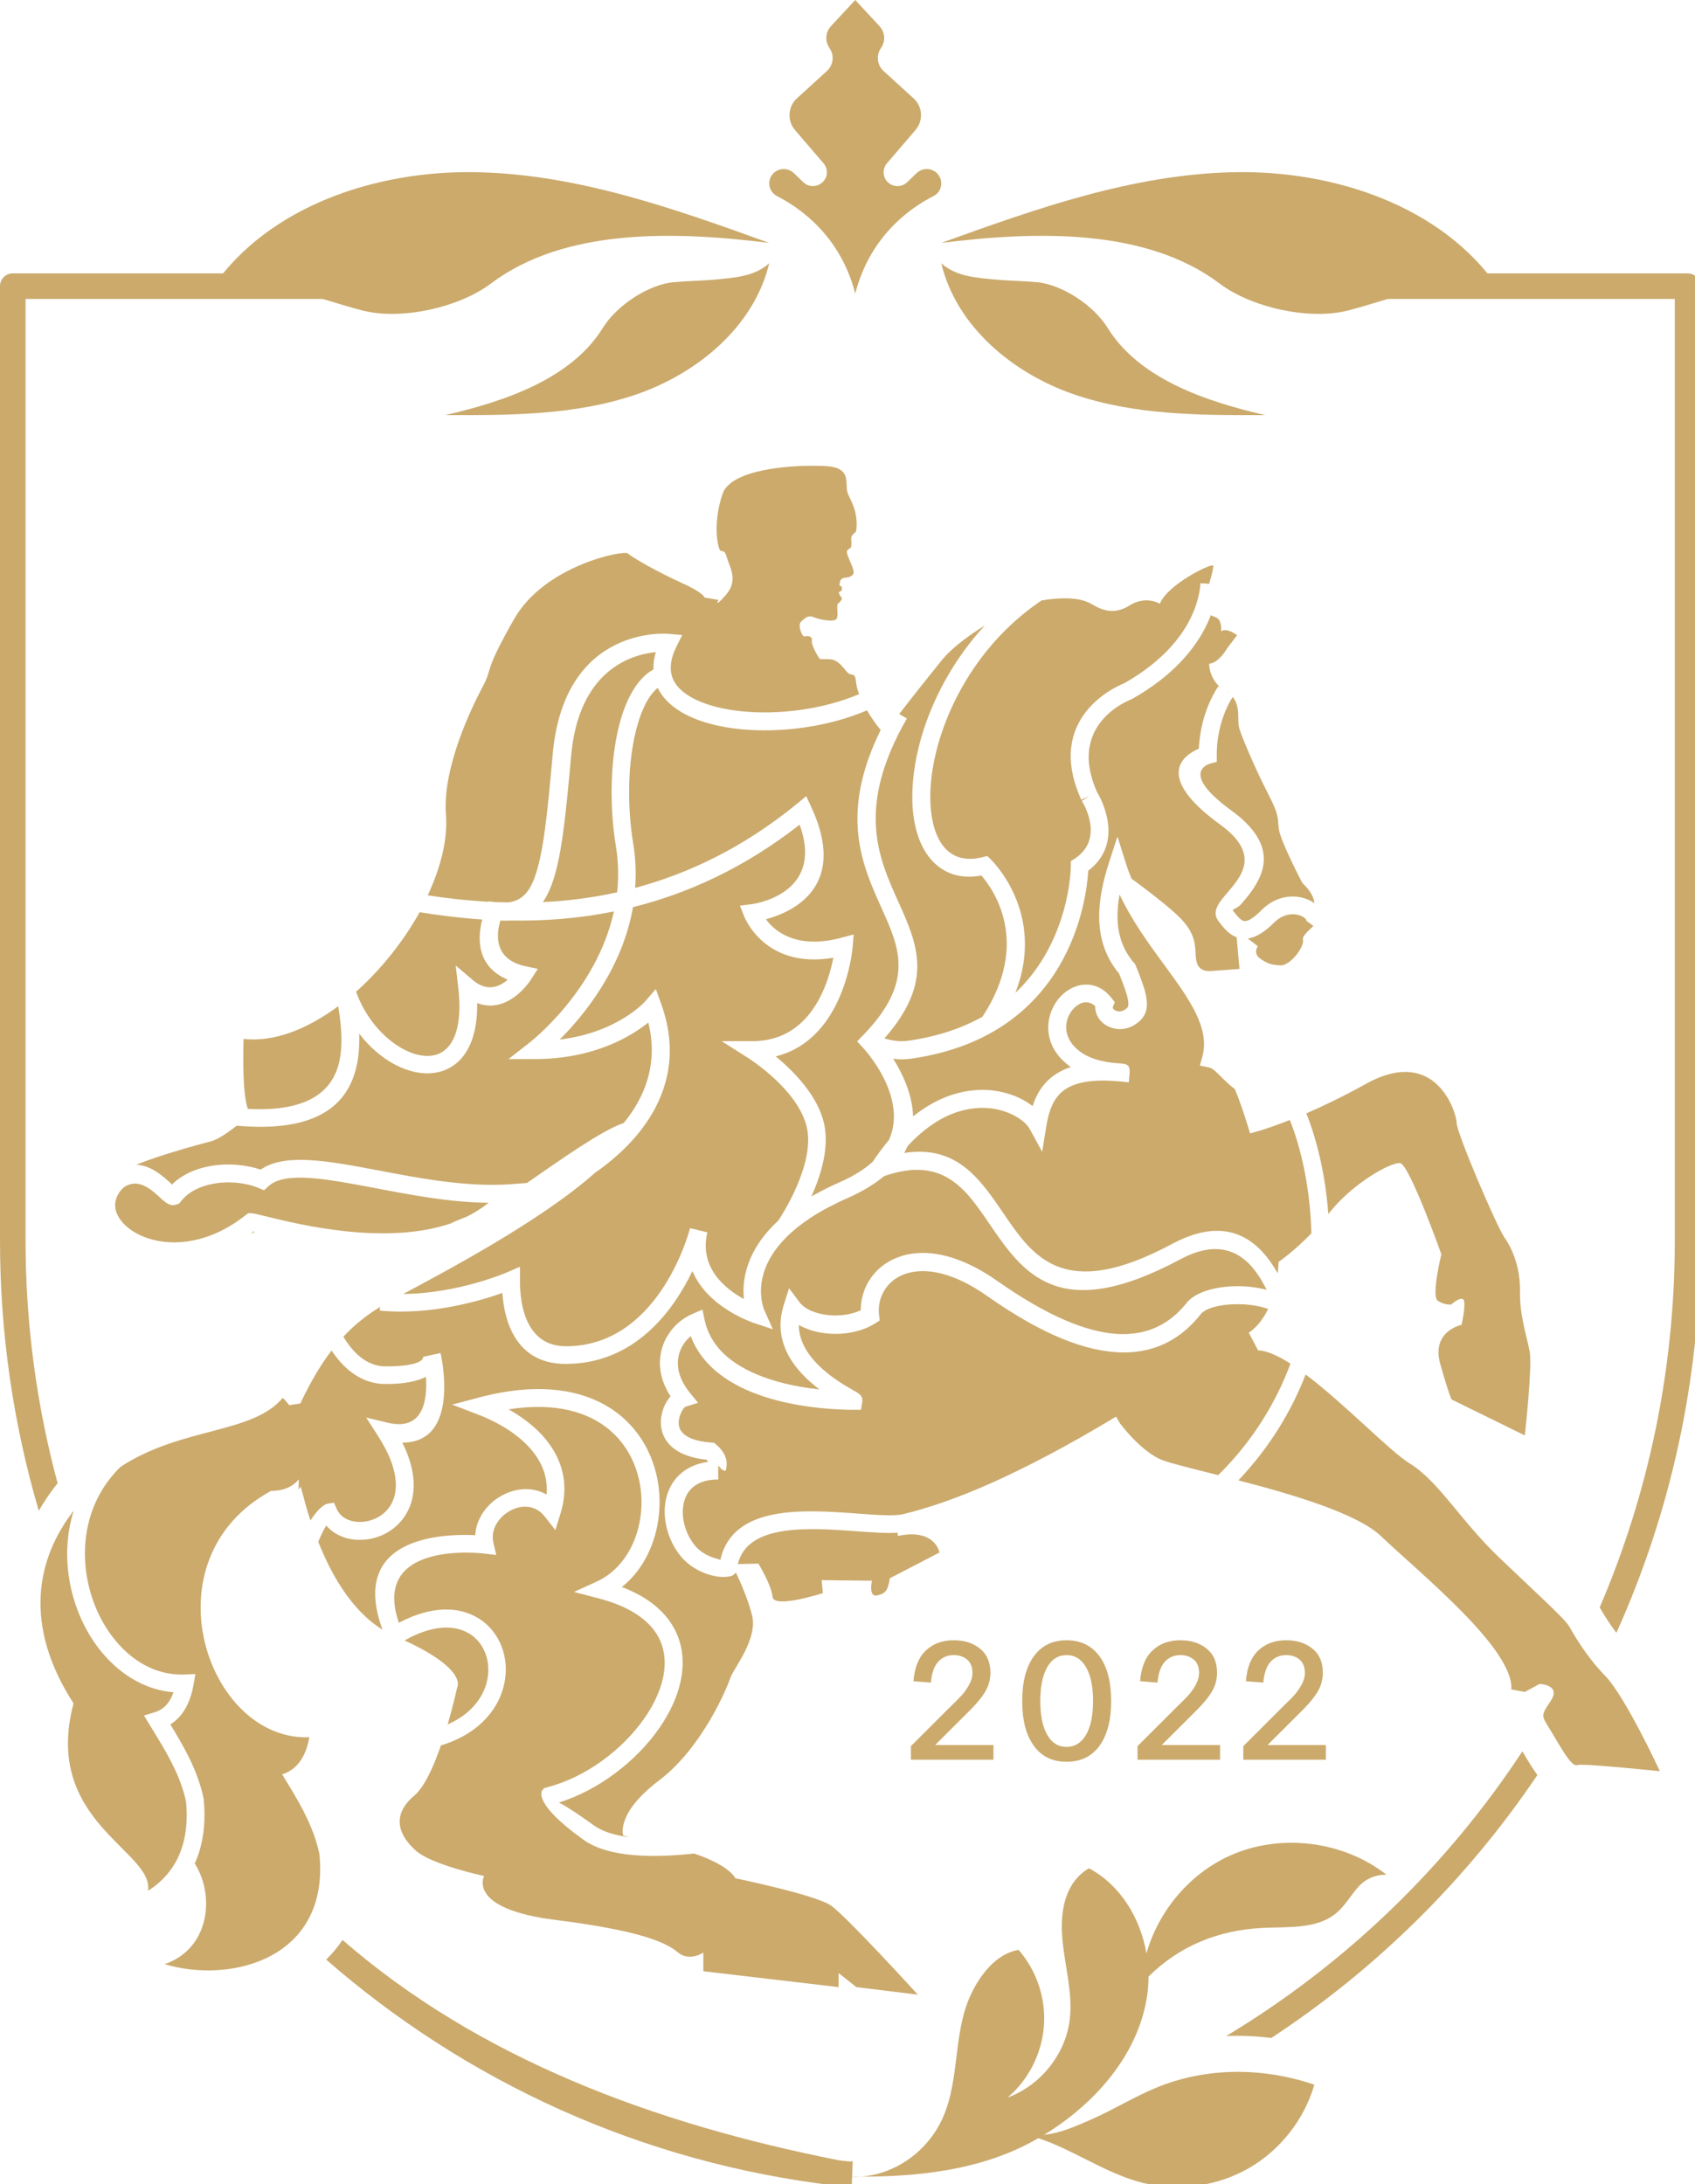 <?xml version="1.0" encoding="UTF-8"?> <svg xmlns="http://www.w3.org/2000/svg" width="118" height="152" viewBox="0 0 118 152" fill="none"> <g clip-path="url(#clip0_2310_2)"> <path fill-rule="evenodd" clip-rule="evenodd" d="M109.821 118.965V118.926C109.798 118.629 109.806 118.754 109.829 118.965M111.366 111.855C114.737 104.004 116.594 95.365 116.594 86.328V20.804H94.699V19.024H117.484C117.976 19.024 118.374 19.422 118.374 19.914V86.328C118.374 96.02 116.29 105.276 112.529 113.627C111.959 112.885 111.577 112.222 111.366 111.863V111.855ZM85.359 141.69C93.645 136.711 100.692 129.914 105.982 121.876C106.396 122.578 106.731 123.124 107.028 123.522C102.135 130.772 95.838 137.008 88.503 141.823C87.614 141.706 86.724 141.659 85.835 141.675C85.678 141.675 85.522 141.675 85.366 141.69H85.359ZM23.846 135.002C33.288 143.212 45.43 147.778 58.414 150.337C58.672 150.369 58.929 150.392 59.187 150.423L59.366 150.4L59.304 151.906V152.195H59.28C59.249 152.195 59.218 152.195 59.187 152.195C59.156 152.195 59.124 152.195 59.093 152.195C58.797 152.163 58.5 152.124 58.211 152.101C44.626 150.517 32.406 144.828 22.707 136.368C23.128 135.954 23.511 135.502 23.846 135.002ZM17.151 128.22C18.088 129.321 19.063 130.398 20.07 131.436C19.851 132.052 19.5 132.552 19.055 132.942C18.493 132.372 17.947 131.795 17.409 131.201C17.346 130.64 17.221 130.093 17.042 129.563C17.003 129.438 16.956 129.313 16.902 129.188L16.917 129.133C17.003 128.837 17.081 128.525 17.143 128.212L17.151 128.22ZM1.779 20.804V86.328C1.779 92.157 2.559 97.823 4.011 103.224L3.847 103.426C3.426 103.965 3.043 104.535 2.7 105.136C0.944 99.158 0 92.844 0 86.328V19.914C0 19.422 0.398 19.024 0.89 19.024H23.675V20.804H1.779Z" fill="#CBAA6C"></path> <path fill-rule="evenodd" clip-rule="evenodd" d="M64.977 13.651C63.45 14.422 60.578 16.369 59.539 20.433C58.5 16.369 55.628 14.43 54.101 13.651C53.582 13.386 53.393 12.748 53.692 12.257C54.023 11.696 54.794 11.595 55.266 12.047L55.919 12.678C56.533 13.269 57.564 12.833 57.564 11.992C57.564 11.766 57.485 11.541 57.336 11.369L55.345 9.049C54.786 8.402 54.849 7.421 55.478 6.845L57.564 4.945C58.02 4.524 58.099 3.847 57.745 3.341C57.414 2.866 57.462 2.235 57.855 1.814L59.539 0L61.223 1.814C61.616 2.235 61.664 2.873 61.333 3.341C60.979 3.847 61.058 4.532 61.514 4.945L63.599 6.845C64.237 7.421 64.292 8.395 63.733 9.049L61.742 11.369C61.593 11.541 61.514 11.766 61.514 11.992C61.514 12.841 62.545 13.269 63.159 12.678L63.812 12.047C64.284 11.595 65.055 11.696 65.386 12.257C65.685 12.748 65.496 13.394 64.977 13.651Z" fill="#CBAA6C"></path> <path fill-rule="evenodd" clip-rule="evenodd" d="M25.274 21.617C27.979 22.291 31.968 21.395 34.173 19.732C39.321 15.855 46.967 16.085 53.55 16.905C46.967 14.529 40.225 12.131 33.206 11.985C26.186 11.832 18.691 14.353 14.797 20C16.796 19.249 18.874 19.839 20.96 20.376C22.411 20.751 23.823 21.249 25.274 21.617Z" fill="#CBAA6C"></path> <path fill-rule="evenodd" clip-rule="evenodd" d="M46.896 19.634C45.115 19.81 42.928 21.268 41.982 22.798C39.78 26.371 35.137 27.933 31.003 28.886C35.495 28.902 40.09 28.902 44.336 27.436C48.581 25.962 52.501 22.718 53.55 18.32C52.525 19.241 51.141 19.329 49.766 19.457C48.812 19.546 47.85 19.546 46.896 19.642" fill="#CBAA6C"></path> <path fill-rule="evenodd" clip-rule="evenodd" d="M93.804 21.617C91.099 22.291 87.11 21.395 84.905 19.732C79.757 15.855 72.112 16.085 65.528 16.905C72.112 14.529 78.853 12.131 85.873 11.985C92.892 11.832 100.387 14.353 104.282 20C102.283 19.249 100.205 19.839 98.119 20.376C96.667 20.751 95.255 21.249 93.804 21.617Z" fill="#CBAA6C"></path> <path fill-rule="evenodd" clip-rule="evenodd" d="M72.183 19.634C73.964 19.81 76.15 21.268 77.096 22.798C79.298 26.371 83.942 27.933 88.076 28.886C83.584 28.902 78.988 28.902 74.743 27.436C70.497 25.97 66.578 22.718 65.528 18.32C66.554 19.241 67.937 19.329 69.313 19.457C70.267 19.546 71.229 19.546 72.183 19.642" fill="#CBAA6C"></path> <path d="M88.261 121.435H92.303V122.46H86.556V121.513L89.199 118.875C89.613 118.475 89.903 118.186 90.082 117.99C90.262 117.794 90.434 117.552 90.599 117.262C90.763 116.972 90.841 116.69 90.841 116.416C90.841 116.017 90.724 115.712 90.481 115.5C90.239 115.289 89.926 115.179 89.535 115.179C89.09 115.179 88.73 115.336 88.448 115.649C88.167 115.962 88.003 116.448 87.948 117.09L86.736 116.996C86.807 116.048 87.096 115.336 87.596 114.858C88.104 114.381 88.746 114.146 89.527 114.146C90.309 114.146 90.888 114.342 91.373 114.733C91.857 115.125 92.092 115.688 92.092 116.409C92.092 116.894 91.959 117.348 91.701 117.771C91.443 118.194 90.989 118.718 90.341 119.344L88.245 121.435H88.261ZM80.896 121.435H84.938V122.46H79.192V121.513L81.834 118.875C82.249 118.475 82.538 118.186 82.718 117.99C82.897 117.794 83.069 117.552 83.234 117.262C83.398 116.972 83.476 116.69 83.476 116.416C83.476 116.017 83.359 115.712 83.116 115.5C82.874 115.289 82.561 115.179 82.17 115.179C81.725 115.179 81.365 115.336 81.084 115.649C80.802 115.962 80.638 116.448 80.583 117.09L79.371 116.996C79.442 116.048 79.731 115.336 80.231 114.858C80.74 114.381 81.381 114.146 82.162 114.146C82.944 114.146 83.523 114.342 84.008 114.733C84.492 115.125 84.727 115.688 84.727 116.409C84.727 116.894 84.594 117.348 84.336 117.771C84.078 118.194 83.624 118.718 82.976 119.344L80.88 121.435H80.896ZM72.906 116.017C72.585 116.581 72.421 117.364 72.421 118.374C72.421 119.384 72.585 120.174 72.906 120.73C73.226 121.294 73.68 121.568 74.25 121.568C74.821 121.568 75.275 121.286 75.603 120.73C75.931 120.166 76.095 119.384 76.095 118.374C76.095 117.364 75.931 116.573 75.603 116.017C75.275 115.453 74.829 115.179 74.25 115.179C73.672 115.179 73.226 115.461 72.906 116.017ZM71.967 121.482C71.428 120.738 71.162 119.697 71.162 118.374C71.162 117.051 71.428 116.017 71.967 115.266C72.507 114.522 73.265 114.146 74.25 114.146C75.235 114.146 76.009 114.522 76.549 115.266C77.088 116.009 77.354 117.051 77.354 118.374C77.354 119.697 77.088 120.73 76.549 121.482C76.009 122.225 75.251 122.601 74.25 122.601C73.249 122.601 72.499 122.225 71.967 121.482ZM65.118 121.435H69.161V122.46H63.414V121.513L66.057 118.875C66.471 118.475 66.76 118.186 66.94 117.99C67.12 117.794 67.292 117.552 67.456 117.262C67.62 116.972 67.698 116.69 67.698 116.416C67.698 116.017 67.581 115.712 67.339 115.5C67.097 115.289 66.784 115.179 66.393 115.179C65.947 115.179 65.588 115.336 65.306 115.649C65.025 115.962 64.861 116.448 64.806 117.09L63.594 116.996C63.664 116.048 63.953 115.336 64.454 114.858C64.962 114.381 65.603 114.146 66.385 114.146C67.167 114.146 67.745 114.342 68.23 114.733C68.715 115.125 68.95 115.688 68.95 116.409C68.95 116.894 68.817 117.348 68.558 117.771C68.3 118.194 67.847 118.718 67.198 119.344L65.103 121.435H65.118Z" fill="#CBAA6C"></path> <path fill-rule="evenodd" clip-rule="evenodd" d="M59.187 151.47C61.719 151.634 64.196 150.086 65.391 147.868C66.138 146.499 66.366 144.919 66.555 143.379C66.743 141.838 66.916 140.259 67.569 138.843C68.222 137.427 69.362 135.949 70.911 135.692C72.177 137.139 72.822 139.092 72.672 140.998C72.523 142.904 71.611 144.733 70.141 145.97C72.421 145.137 74.159 142.982 74.465 140.594C74.709 138.695 74.112 136.789 73.954 134.875C73.797 132.961 74.143 131 75.81 130.012C78.012 131.195 79.388 133.482 79.813 135.941C80.646 132.984 82.817 130.386 85.655 129.118C89.162 127.561 93.527 128.106 96.531 130.471C95.862 130.432 95.115 130.697 94.58 131.288C94.046 131.872 93.66 132.595 93.055 133.109C91.679 134.284 89.642 134.066 87.826 134.167C84.735 134.338 82.101 135.435 79.954 137.551C79.954 138.127 79.907 138.703 79.797 139.255C79.144 142.78 76.699 145.791 73.742 147.868C73.396 148.109 73.05 148.343 72.688 148.561C73.805 148.444 74.851 147.985 75.952 147.502C77.493 146.826 78.932 145.931 80.489 145.285C83.957 143.846 87.936 143.853 91.498 145.075C90.798 147.502 89.115 149.642 86.906 150.902C84.688 152.163 81.975 152.521 79.498 151.891C76.958 151.237 74.764 149.619 72.287 148.794C68.379 151.074 63.661 151.54 59.187 151.463" fill="#CBAA6C"></path> <path fill-rule="evenodd" clip-rule="evenodd" d="M41.353 81.674C37.591 85.008 30.888 88.537 28.073 90.047C31.928 90.016 35.315 88.537 35.331 88.529L36.199 88.153V89.1C36.199 89.852 36.199 93.686 39.398 93.686C45.686 93.686 47.845 86.189 48.025 85.516V85.477H48.033V85.462L49.245 85.759C48.651 88.24 50.512 89.703 51.787 90.399C51.654 89.1 51.928 87.011 54.188 84.937C54.517 84.436 56.675 81.056 56.191 78.56C55.666 75.868 52.069 73.614 52.053 73.606L50.239 72.456H52.382C56.449 72.456 57.669 68.449 58.013 66.65C53.195 67.471 51.811 63.77 51.803 63.762L51.513 63.026L52.303 62.925C52.303 62.925 57.465 62.314 55.666 57.392C51.787 60.42 47.861 62.181 44.067 63.128C43.316 67.432 40.626 70.687 38.96 72.346C43.097 71.838 44.967 69.631 44.967 69.623L45.655 68.825L46.015 69.819C48.252 75.954 43.825 79.976 41.338 81.674M31.436 85.102C31.796 84.945 32.155 84.796 32.484 84.671C33.031 84.405 33.54 84.084 34.017 83.701C31.358 83.677 28.636 83.161 26.18 82.691C22.731 82.034 19.821 81.486 18.679 82.558L18.382 82.832L18.014 82.676C17.193 82.324 15.981 82.167 14.839 82.378C13.955 82.543 13.126 82.918 12.586 83.615L12.477 83.748L12.32 83.81C11.851 83.99 11.53 83.701 11.092 83.294C10.521 82.77 9.551 81.885 8.543 82.691C8.042 83.216 7.917 83.795 8.089 84.319C8.206 84.687 8.464 85.047 8.824 85.36C9.207 85.696 9.716 85.978 10.302 86.174C12.086 86.761 14.62 86.526 17.099 84.562L17.271 84.429H17.482C17.654 84.429 17.999 84.515 18.53 84.648C20.799 85.211 26.868 86.706 31.444 85.117L31.436 85.102ZM17.428 85.853C17.537 85.814 17.647 85.767 17.756 85.72L17.647 85.696C17.576 85.751 17.506 85.806 17.436 85.853H17.428ZM16.458 78.356C15.879 78.81 15.175 79.295 14.698 79.42C13.986 79.608 11.163 80.359 9.489 81.056C10.514 81.087 11.35 81.854 11.921 82.371C11.953 82.402 11.945 82.441 11.921 82.48C12.649 81.745 13.611 81.33 14.612 81.15C15.848 80.923 17.162 81.056 18.147 81.392C19.837 80.219 22.863 80.79 26.414 81.463C29.285 82.011 32.523 82.621 35.526 82.41L36.684 82.324C39.007 80.712 41.956 78.622 43.418 78.153C44.826 76.447 45.866 74.091 45.131 71.157C43.942 72.119 41.346 73.7 37.216 73.7H35.401L36.833 72.581C36.833 72.581 41.525 68.997 42.738 63.425C40.251 63.934 37.834 64.098 35.542 64.059C35.323 64.075 35.088 64.075 34.838 64.059C34.58 64.889 34.283 66.736 36.567 67.236L37.443 67.424L36.958 68.175C36.958 68.175 35.417 70.64 33.219 69.803C33.25 71.932 32.648 73.301 31.717 74.037C31.123 74.506 30.403 74.717 29.637 74.694C28.91 74.671 28.151 74.444 27.408 74.037C26.547 73.567 25.71 72.847 25.007 71.932C25.022 72.409 25.007 72.886 24.96 73.364C24.631 76.337 22.77 78.912 16.45 78.333L16.458 78.356ZM23.544 70.022C21.401 71.611 19.078 72.542 16.958 72.299C16.958 72.299 16.81 75.969 17.256 77.167C22.042 77.425 23.481 75.484 23.724 73.254C23.841 72.198 23.716 71.055 23.544 70.03V70.022ZM29.215 63.48C28.08 65.515 26.532 67.463 24.788 69.013C25.452 70.852 26.712 72.252 28.01 72.972C28.581 73.285 29.152 73.465 29.676 73.481C30.153 73.497 30.599 73.371 30.951 73.09C31.733 72.472 32.171 71.094 31.905 68.754L31.725 67.189L32.922 68.207C33.931 69.067 34.807 68.645 35.346 68.175C33.094 67.228 33.266 65.155 33.571 63.989C32.038 63.887 30.575 63.699 29.207 63.48H29.215ZM59.812 48.322C59.718 48.072 59.648 47.845 59.624 47.657C59.499 46.531 59.358 47.243 58.912 46.703C58.474 46.163 58.201 45.873 57.669 45.873C57.137 45.873 57.059 45.85 57.059 45.85C57.059 45.85 56.449 44.919 56.519 44.582C56.59 44.238 56.151 44.238 56.003 44.292C55.854 44.339 55.487 43.486 55.784 43.244C56.073 43.001 56.245 42.782 56.66 42.954C57.074 43.127 58.099 43.322 58.248 43.048C58.396 42.782 58.193 42.101 58.342 42C58.498 41.906 58.623 41.663 58.623 41.663C58.623 41.663 58.412 41.342 58.396 41.256C58.381 41.17 58.537 41.186 58.592 41.076C58.647 40.967 58.576 40.795 58.576 40.795C58.576 40.795 58.381 40.795 58.451 40.599C58.521 40.403 58.467 40.372 58.631 40.262C58.795 40.153 59.022 40.239 59.233 40.098C59.444 39.957 59.554 39.918 59.202 39.12C58.85 38.322 58.952 38.353 59.045 38.243C59.147 38.134 59.272 38.189 59.272 37.891C59.272 37.594 59.272 37.797 59.257 37.516C59.241 37.234 59.468 37.124 59.562 37.023C59.656 36.921 59.718 36.052 59.429 35.27C59.139 34.48 58.959 34.448 58.944 33.869C58.928 33.29 58.936 32.641 57.872 32.476C56.809 32.312 51.021 32.312 50.309 34.354C49.597 36.389 49.957 38.236 50.176 38.33C50.403 38.423 50.434 38.236 50.63 38.877C50.825 39.527 51.404 40.395 50.536 41.397C49.66 42.399 50.02 41.749 50.02 41.749L49.05 41.585C49.05 41.585 49.018 41.264 47.431 40.552C45.851 39.84 43.974 38.776 43.715 38.517C43.457 38.259 37.92 39.323 35.777 43.103C33.626 46.883 34.314 46.46 33.626 47.743C32.938 49.035 30.787 53.331 31.045 56.688C31.178 58.402 30.685 60.366 29.778 62.306C31.107 62.51 32.531 62.674 34.009 62.752L34.025 62.721L34.385 62.768C34.713 62.784 35.041 62.792 35.378 62.799C36.246 62.698 36.809 62.166 37.2 61.117C37.818 59.474 38.108 56.688 38.475 52.501C39.281 43.393 46.555 44.105 46.578 44.112L47.493 44.191L47.086 45.012C46.688 45.811 46.609 46.491 46.774 47.039C46.969 47.704 47.54 48.236 48.346 48.643C49.23 49.089 50.395 49.379 51.685 49.504C54.267 49.755 57.333 49.355 59.781 48.315L59.812 48.322ZM61.314 50.795C61.048 50.506 60.688 49.989 60.359 49.434C57.692 50.576 54.376 51.022 51.592 50.748C50.152 50.608 48.838 50.279 47.814 49.762C46.883 49.293 46.171 48.659 45.788 47.869C45.053 48.463 44.513 49.715 44.177 51.257C43.7 53.464 43.676 56.218 44.075 58.652C44.255 59.74 44.294 60.788 44.216 61.79C47.923 60.796 51.756 58.989 55.51 55.913L56.128 55.404L56.464 56.132C59.077 61.719 55.174 63.472 53.32 63.973C53.946 64.818 55.455 66.086 58.576 65.257L59.429 65.03L59.358 65.906C59.358 65.906 58.858 72.323 54.001 73.512C55.244 74.537 56.996 76.29 57.395 78.317C57.716 79.945 57.137 81.815 56.488 83.263C57.082 82.918 57.747 82.582 58.49 82.253C59.452 81.831 60.195 81.353 60.751 80.853C61.126 80.289 61.501 79.788 61.885 79.334C63.261 76.275 60.078 72.91 60.07 72.902L59.671 72.472L60.078 72.049C63.691 68.332 62.628 65.984 61.376 63.206C60.007 60.17 58.428 56.664 61.306 50.803L61.314 50.795ZM68.556 43.533C67.328 44.285 66.21 45.153 65.584 45.92C65.013 46.624 64.278 47.548 63.59 48.416C63.238 48.87 62.894 49.309 62.596 49.692L63.136 49.997C59.577 56.179 61.157 59.677 62.51 62.69C63.879 65.726 65.044 68.308 61.572 72.26C62.017 72.401 62.62 72.519 63.277 72.417C65.334 72.119 67.015 71.525 68.392 70.758C71.802 65.577 69.143 61.876 68.322 60.929C66.593 61.242 65.31 60.616 64.489 59.38C63.856 58.425 63.527 57.103 63.511 55.577C63.496 54.098 63.762 52.423 64.325 50.709C65.13 48.268 66.531 45.724 68.548 43.541L68.556 43.533ZM84.183 40.607C84.348 40.035 84.504 39.456 84.457 39.362C84.363 39.167 81.29 40.654 80.742 42.015C80.742 42.015 79.772 41.405 78.607 42.148C77.441 42.892 76.472 42.313 76.026 42.054C75.572 41.796 74.798 41.475 72.827 41.734C72.725 41.749 72.615 41.765 72.506 41.788C68.932 44.191 66.624 47.743 65.522 51.1C64.998 52.697 64.747 54.231 64.763 55.569C64.778 56.86 65.037 57.948 65.537 58.699C66.116 59.575 67.07 59.982 68.392 59.654L68.728 59.568L68.979 59.81C68.979 59.81 72.874 63.504 70.684 69.099C74.547 65.444 74.547 60.272 74.547 60.256V59.928L74.829 59.748C76.988 58.323 75.314 55.741 75.314 55.733L75.838 55.397L75.275 55.655C72.694 49.966 77.684 47.775 78.247 47.556C80.007 46.562 81.219 45.459 82.032 44.386C83.112 42.97 83.503 41.593 83.573 40.583L84.191 40.63L84.183 40.607ZM85.607 48.291C85.529 48.221 85.443 48.158 85.341 48.096L85.607 48.291ZM91.504 62.846C91.465 62.494 91.309 62.056 90.659 61.438C90.659 61.438 89.189 58.636 89.04 57.752C88.994 57.455 88.986 57.259 88.97 57.071C88.931 56.696 88.845 56.336 88.258 55.193C87.374 53.472 86.499 51.398 86.279 50.709C86.1 50.138 86.397 49.222 85.818 48.502C85.709 48.667 85.294 49.324 84.997 50.381C84.911 50.701 84.833 51.061 84.778 51.445C84.731 51.781 84.707 52.141 84.707 52.54V53.018L84.246 53.143C84.246 53.143 82.001 53.691 85.709 56.391C88.845 58.668 88.149 60.616 87.085 62.08C86.89 62.353 86.647 62.635 86.436 62.886C86.147 63.23 85.755 63.261 85.841 63.379C86.115 63.739 86.366 64.044 86.592 64.091C86.843 64.138 87.218 63.942 87.844 63.316C88.728 62.432 89.799 62.267 90.628 62.463C90.941 62.533 91.223 62.659 91.457 62.823C91.473 62.839 91.489 62.846 91.512 62.862L91.504 62.846ZM86.866 65.311L87.57 65.851C87.57 65.851 87.179 66.344 87.766 66.736C88.352 67.127 88.556 67.127 89.095 67.182C89.635 67.229 90.37 66.446 90.62 65.851C90.863 65.264 90.519 65.46 90.863 65.014C91.027 64.803 91.262 64.623 91.434 64.435L90.933 64.067C90.933 64.067 90.949 64.028 90.933 64.012C90.902 63.95 90.839 63.887 90.753 63.832C90.644 63.754 90.503 63.699 90.347 63.66C89.87 63.551 89.252 63.66 88.72 64.184C87.992 64.912 87.398 65.241 86.866 65.311ZM78.81 61.172C79.694 61.821 81.454 63.144 82.212 63.934C83.245 65.014 83.198 65.804 83.245 66.54C83.292 67.275 83.589 67.62 84.324 67.573C85.059 67.526 86.287 67.424 86.287 67.424L86.092 65.225C85.576 65.037 85.208 64.607 84.84 64.122C84.324 63.441 84.825 62.846 85.482 62.08C85.662 61.868 85.865 61.626 86.068 61.344C86.78 60.366 87.226 59.035 84.966 57.4C80.273 53.996 82.416 52.548 83.456 52.102C83.472 51.821 83.495 51.547 83.534 51.288C83.597 50.842 83.683 50.428 83.784 50.06C84.191 48.612 84.825 47.751 84.825 47.751L84.989 47.869C84.144 47.149 84.176 46.186 84.176 46.186C84.176 46.186 84.77 46.225 85.458 45.075L86.123 44.206C86.123 44.206 85.419 43.651 85.013 43.932C85.013 43.932 85.052 43.416 84.864 43.134C84.746 42.962 84.496 42.915 84.293 42.813C84.011 43.549 83.597 44.332 82.995 45.122C82.079 46.335 80.726 47.563 78.794 48.651L78.755 48.675L78.708 48.69C78.708 48.69 74.227 50.334 76.37 55.115C76.636 55.553 78.341 58.621 75.76 60.593C75.65 62.479 74.563 72.072 63.457 73.669C63.011 73.739 62.573 73.731 62.182 73.677C62.839 74.717 63.519 76.165 63.566 77.691C64.035 77.315 64.497 77.01 64.958 76.76C66.296 76.032 67.586 75.797 68.721 75.852C69.87 75.915 70.864 76.282 71.591 76.76C71.693 76.83 71.794 76.901 71.888 76.971C72.138 76.189 72.537 75.5 73.21 74.96C73.578 74.671 74.016 74.428 74.547 74.256C74.493 74.217 74.438 74.177 74.383 74.138C73.069 73.121 72.788 71.814 73.077 70.719C73.21 70.218 73.46 69.764 73.781 69.404C74.117 69.028 74.54 68.747 74.985 68.614C75.799 68.371 76.683 68.567 77.387 69.459L77.606 69.74L77.473 70.069C77.473 70.069 77.473 70.124 77.473 70.155C77.496 70.21 77.543 70.257 77.606 70.296C77.684 70.343 77.778 70.374 77.879 70.382C78.051 70.398 78.247 70.335 78.442 70.163C78.56 70.061 78.575 69.874 78.528 69.584C78.45 69.146 78.224 68.543 77.911 67.761C76.972 66.634 76.573 65.366 76.526 64.044C76.479 62.737 76.769 61.391 77.191 60.068L77.793 58.214L78.38 60.076C78.497 60.452 78.638 60.82 78.787 61.18L78.81 61.172ZM92.466 84.491L92.49 84.46C94.171 82.324 96.815 80.876 97.464 80.939C98.113 81.001 100.342 87.285 100.342 87.285C100.342 87.285 99.631 90.18 100.084 90.509C100.538 90.83 101.023 90.783 101.023 90.783C101.023 90.783 101.813 90.079 101.922 90.532C102.032 90.978 101.75 92.191 101.75 92.191C101.75 92.191 99.615 92.637 100.264 94.915C100.913 97.192 101.054 97.387 101.054 97.387L106.154 99.891C106.154 99.891 106.686 95.087 106.49 94.046C106.295 93.005 105.786 91.518 105.817 89.914C105.849 88.31 105.34 86.987 104.754 86.15C104.167 85.305 101.406 78.826 101.406 78.145C101.406 77.464 99.99 72.706 95.086 75.43C93.507 76.306 92.114 76.971 90.941 77.48L90.988 77.597C91.457 78.787 91.895 80.32 92.185 82.065C92.31 82.84 92.412 83.654 92.474 84.507L92.466 84.491ZM88.954 88.568C88.978 88.334 88.994 88.083 89.009 87.817C89.009 87.817 90.057 87.105 91.293 85.829C91.262 84.562 91.137 83.357 90.957 82.245C90.683 80.602 90.276 79.162 89.831 78.035L89.791 77.941C88.031 78.638 87.023 78.873 87.023 78.873C87.023 78.873 86.553 77.206 85.959 75.774C85.615 75.539 85.317 75.234 85.02 74.944C84.707 74.631 84.418 74.334 84.176 74.287L83.534 74.154L83.706 73.52C84.246 71.509 82.76 69.482 81.047 67.142C79.968 65.671 78.802 64.075 77.942 62.252C77.832 62.839 77.778 63.425 77.801 63.989C77.84 65.077 78.169 66.109 78.959 67.025L79.029 67.103L79.068 67.197C79.428 68.089 79.694 68.794 79.796 69.365C79.928 70.108 79.796 70.656 79.295 71.094C78.826 71.501 78.302 71.65 77.825 71.611C77.512 71.587 77.215 71.486 76.972 71.329C76.714 71.165 76.511 70.938 76.385 70.68C76.284 70.468 76.237 70.241 76.245 70.014C75.955 69.756 75.635 69.701 75.353 69.787C75.118 69.858 74.899 70.007 74.712 70.218C74.516 70.437 74.36 70.711 74.281 71.024C74.109 71.689 74.297 72.495 75.15 73.152C76.073 73.864 77.441 73.966 77.895 73.998C78.403 74.037 78.693 74.052 78.638 74.694L78.583 75.32L77.958 75.257C75.932 75.062 74.719 75.351 73.992 75.93C73.296 76.486 73.007 77.37 72.842 78.364L72.553 80.156L71.685 78.567C71.552 78.325 71.286 78.051 70.91 77.808C70.347 77.441 69.565 77.151 68.658 77.104C67.727 77.057 66.671 77.253 65.553 77.855C64.778 78.278 63.981 78.896 63.183 79.757C63.112 79.913 63.034 80.078 62.948 80.234C66.609 79.671 68.212 82.026 69.87 84.452C71.919 87.465 74.062 90.603 81.594 86.565C85.669 84.382 87.773 86.541 88.939 88.592L88.954 88.568ZM86.201 103.014C89.948 103.984 94.469 105.314 96.135 106.895C98.974 109.595 105.387 114.744 105.215 117.569L106.154 117.741L107.178 117.186C107.178 117.186 108.719 117.225 107.945 118.383C107.178 119.533 107.304 119.322 108.164 120.777C109.016 122.233 109.486 122.961 109.83 122.828C110.174 122.702 115.555 123.258 115.555 123.258C115.555 123.258 113.162 118.085 111.754 116.63C110.346 115.174 109.533 113.68 109.235 113.171C108.938 112.655 107.139 111.035 104.41 108.429C101.672 105.823 100.155 103.076 98.137 101.84C96.768 101.003 93.616 97.693 90.894 95.65C89.901 98.209 88.391 100.721 86.209 103.022L86.201 103.014ZM78.02 99.109C78.02 99.109 79.256 100.799 80.687 101.511C81.172 101.754 82.783 102.145 84.809 102.654C87.226 100.267 88.829 97.599 89.838 94.899C88.978 94.343 88.196 93.991 87.586 93.976L86.936 92.739C86.936 92.739 87.687 92.324 88.282 91.088C87.609 90.853 86.804 90.744 86.037 90.759C84.926 90.775 83.933 91.025 83.589 91.456C81.54 94.046 78.88 94.484 76.143 93.866C73.538 93.279 70.887 91.706 68.689 90.165C66.71 88.779 65.052 88.341 63.785 88.482C63.292 88.537 62.862 88.678 62.502 88.889C62.151 89.093 61.861 89.359 61.65 89.672C61.282 90.196 61.118 90.845 61.196 91.503L61.243 91.894L60.907 92.105C59.968 92.692 58.709 92.911 57.559 92.794C56.848 92.724 56.175 92.52 55.612 92.207C55.62 94.609 58.474 96.221 59.397 96.746C59.835 96.988 60.093 97.137 60.023 97.583L59.937 98.107H59.405C58.678 98.107 56.159 98.06 53.656 97.333C51.31 96.652 48.987 95.368 48.088 92.982C47.704 93.303 47.407 93.733 47.274 94.234C47.133 94.743 47.157 95.329 47.423 95.948C47.556 96.261 47.751 96.581 48.017 96.91L48.596 97.622L47.72 97.896C47.626 97.927 47.47 98.154 47.352 98.467C47.274 98.671 47.235 98.898 47.251 99.117C47.266 99.312 47.344 99.508 47.493 99.68C47.798 100.032 48.416 100.306 49.503 100.385L49.707 100.4L49.863 100.533C50.747 101.292 50.606 101.95 50.536 102.294C50.52 102.388 50.403 102.356 50.278 102.27H49.996L50.004 102.959H49.988C49.23 102.959 48.666 103.147 48.283 103.46C48.025 103.663 47.845 103.922 47.72 104.211C47.595 104.516 47.532 104.861 47.532 105.221C47.532 106.019 47.83 106.864 48.338 107.506C48.424 107.615 48.526 107.725 48.635 107.819C49.05 108.179 49.535 108.382 49.933 108.476C50.027 108.499 50.098 108.531 50.145 108.562C51.013 104.696 55.964 105.056 59.71 105.33C61.079 105.432 62.26 105.518 62.878 105.369C64.497 104.978 66.476 104.328 68.908 103.249C71.349 102.169 74.242 100.666 77.692 98.585L78.012 99.117L78.02 99.109ZM51.365 108.844L52.796 108.812C52.796 108.812 53.696 110.268 53.782 111.121C53.868 111.974 57.286 110.863 57.286 110.863L57.2 109.963L60.703 110.002C60.703 110.002 60.445 111.152 61.048 111.027C61.65 110.902 61.814 110.683 61.947 109.83L65.404 108.038C65.404 108.038 65.107 106.332 62.502 106.887L62.487 106.66C61.72 106.715 60.727 106.637 59.632 106.559C56.37 106.324 52.045 106.003 51.365 108.844ZM30.685 121.497C30.184 122.945 29.543 124.369 28.831 124.964C27.142 126.396 27.854 127.82 28.964 128.798C30.067 129.776 33.704 130.551 33.704 130.551C33.704 130.551 32.468 132.828 38.639 133.603C44.81 134.378 46.437 135.231 47.212 135.88C47.994 136.53 48.964 135.88 48.964 135.88V137.179L58.381 138.283V137.304L59.616 138.283L63.895 138.807C63.895 138.807 58.92 133.345 57.841 132.601C56.761 131.858 51.193 130.708 51.193 130.708C51.193 130.708 50.841 129.839 48.322 128.986C45.663 129.283 42.409 129.307 40.634 128.039C36.989 125.433 37.748 124.596 37.748 124.596L37.873 124.44L38.068 124.385C40.751 123.696 43.316 121.787 44.857 119.58C45.585 118.539 46.078 117.428 46.226 116.372C46.367 115.362 46.195 114.392 45.616 113.562C44.928 112.576 43.661 111.747 41.651 111.223L39.961 110.784L41.549 110.057C43.364 109.227 44.443 107.286 44.63 105.189C44.724 104.172 44.599 103.123 44.247 102.145C43.903 101.183 43.332 100.291 42.519 99.579C41.025 98.272 38.694 97.56 35.409 98.076C36.575 98.733 37.638 99.586 38.35 100.643C39.226 101.934 39.586 103.507 39.015 105.346L38.663 106.48L37.928 105.541C37.576 105.088 37.122 104.876 36.668 104.853C36.301 104.829 35.925 104.923 35.589 105.095C35.237 105.268 34.932 105.526 34.697 105.839C34.377 106.269 34.22 106.801 34.345 107.349L34.549 108.21L33.673 108.108C33.673 108.108 25.773 107.13 27.767 112.929C30.028 111.731 31.897 111.802 33.203 112.553C34.142 113.093 34.783 113.985 35.057 115.002C35.331 116.004 35.245 117.131 34.768 118.195C34.134 119.58 32.804 120.84 30.662 121.474L30.685 121.497ZM28.166 114.157C32.593 116.207 31.827 117.42 31.827 117.42C31.827 117.42 31.584 118.578 31.162 120.003C32.437 119.447 33.25 118.602 33.665 117.694C34.025 116.912 34.079 116.074 33.884 115.339C33.688 114.627 33.258 114.016 32.609 113.648C31.608 113.069 30.09 113.069 28.166 114.157ZM22.16 107.302C23.028 109.493 24.436 112.052 26.626 113.406C24.264 106.942 30.81 106.723 33.086 106.833C33.117 106.207 33.36 105.612 33.727 105.119C34.072 104.649 34.541 104.266 35.065 104.008C35.597 103.742 36.183 103.601 36.762 103.632C37.208 103.656 37.646 103.773 38.053 104.008C38.139 102.998 37.857 102.106 37.341 101.347C36.441 100.017 34.846 99.039 33.274 98.436L31.483 97.747L33.336 97.254C38.037 96.01 41.322 96.863 43.356 98.647C44.333 99.508 45.022 100.572 45.436 101.73C45.851 102.881 45.991 104.109 45.882 105.299C45.702 107.318 44.81 109.235 43.293 110.44C44.881 111.043 45.968 111.88 46.641 112.85C47.415 113.961 47.65 115.237 47.462 116.544C47.282 117.804 46.719 119.087 45.874 120.292C44.279 122.577 41.674 124.573 38.905 125.441C39.179 125.566 39.828 125.942 41.346 127.03C41.963 127.468 42.824 127.726 43.786 127.844L43.387 127.734C43.387 127.734 42.832 126.208 45.874 123.907C48.917 121.607 50.63 117.405 50.856 116.739C51.083 116.082 52.78 114.055 52.35 112.389C52.077 111.301 51.56 110.127 51.232 109.438C51.169 109.501 51.107 109.556 51.044 109.611C50.911 109.72 50.285 109.814 49.621 109.65C49.065 109.517 48.385 109.235 47.798 108.719C47.642 108.578 47.493 108.429 47.352 108.249C46.664 107.388 46.273 106.254 46.273 105.189C46.273 104.673 46.367 104.164 46.562 103.702C46.766 103.225 47.071 102.795 47.501 102.458C47.962 102.09 48.557 101.832 49.292 101.73C49.269 101.684 49.237 101.637 49.19 101.582C47.861 101.441 47.039 101.018 46.562 100.478C46.218 100.087 46.062 99.649 46.015 99.203C45.976 98.78 46.054 98.373 46.187 98.006C46.304 97.685 46.484 97.395 46.68 97.168C46.516 96.918 46.383 96.66 46.273 96.409C45.89 95.517 45.858 94.648 46.07 93.882C46.281 93.115 46.734 92.457 47.313 91.98C47.587 91.761 47.884 91.573 48.213 91.432L48.901 91.135L49.057 91.871C49.566 94.218 51.764 95.454 53.993 96.104C55.056 96.417 56.136 96.589 57.051 96.691C55.471 95.501 53.703 93.529 54.564 90.806L54.931 89.648L55.659 90.618C56.034 91.119 56.809 91.432 57.669 91.518C58.443 91.597 59.264 91.487 59.921 91.182C59.921 90.376 60.164 89.593 60.625 88.936C60.946 88.482 61.361 88.091 61.877 87.793C62.385 87.504 62.972 87.301 63.644 87.222C65.185 87.05 67.148 87.543 69.401 89.124C71.497 90.587 74 92.082 76.417 92.63C78.701 93.146 80.922 92.794 82.611 90.665C83.19 89.938 84.559 89.531 86.006 89.507C86.725 89.492 87.484 89.578 88.18 89.758C88.125 89.648 88.071 89.539 88.008 89.429C87.124 87.778 85.49 85.861 82.181 87.629C73.664 92.191 71.208 88.584 68.846 85.117C67.219 82.731 65.639 80.422 61.548 81.846C60.891 82.394 60.054 82.91 58.991 83.38C51.161 86.823 53.218 91.198 53.226 91.213L53.805 92.504L52.468 92.058C52.468 92.058 49.269 91.025 48.205 88.451C46.907 91.151 44.224 94.915 39.382 94.915C35.769 94.915 35.096 91.698 34.971 89.977C33.43 90.525 29.973 91.55 26.438 91.205L26.461 90.947C25.609 91.479 24.756 92.105 23.904 93.021C24.561 94.116 25.523 95.087 26.852 95.087C29.621 95.087 29.457 94.422 29.457 94.422L30.669 94.156C30.669 94.156 32.155 100.392 28.01 100.392C29.05 102.482 28.964 104.117 28.331 105.26C28.002 105.862 27.525 106.316 26.985 106.637C26.454 106.95 25.843 107.122 25.249 107.153C24.279 107.208 23.325 106.88 22.715 106.16C22.582 106.363 22.402 106.707 22.152 107.294L22.16 107.302ZM50.544 102.247C50.544 102.247 50.544 102.27 50.544 102.278C50.544 102.278 50.544 102.2 50.544 102.247ZM49.996 102.161V102.263H50.278L50.215 102.216L49.996 102.169V102.161ZM49.996 101.997V102.161L50.223 102.208C50.145 102.145 50.066 102.067 49.996 101.997ZM37.795 62.776C39.468 62.698 41.197 62.486 42.965 62.095C43.074 61.07 43.058 59.982 42.871 58.848C42.448 56.273 42.48 53.346 42.98 50.999C43.426 48.925 44.255 47.266 45.491 46.585C45.475 46.202 45.53 45.803 45.655 45.38C43.95 45.552 40.29 46.617 39.758 52.619C39.374 56.915 39.077 59.779 38.405 61.563C38.225 62.04 38.021 62.447 37.795 62.784V62.776ZM13.564 129.69C14.987 131.944 14.581 135.622 11.46 136.686C16.043 138.064 22.957 136.334 22.238 129.033C21.8 126.92 20.642 125.12 19.641 123.477C20.298 123.274 21.221 122.702 21.534 120.895C14.409 121.184 10.099 108.515 18.875 103.749C19.782 103.749 20.408 103.436 20.799 102.943C20.799 103.186 20.799 103.421 20.783 103.64C20.869 103.562 20.908 103.515 20.908 103.483C20.908 103.17 21.096 104.242 21.612 105.815C22.316 104.712 22.777 104.657 22.777 104.649L23.247 104.571L23.442 105.009C23.732 105.659 24.436 105.948 25.186 105.909C25.585 105.886 25.992 105.768 26.36 105.557C26.72 105.346 27.032 105.048 27.244 104.657C27.783 103.679 27.721 102.114 26.328 99.946L25.491 98.647L26.993 99.007C29.504 99.61 29.762 97.372 29.652 95.814C29.081 96.104 28.206 96.315 26.852 96.315C25.14 96.315 23.919 95.235 23.082 93.983C22.363 94.922 21.643 96.112 20.908 97.669C20.908 97.669 20.627 97.7 20.134 97.787C19.993 97.599 19.845 97.427 19.68 97.278C17.592 99.798 12.649 99.289 8.394 102.075C7.229 103.217 6.509 104.563 6.165 105.98C5.789 107.513 5.844 109.118 6.243 110.612C6.634 112.099 7.369 113.461 8.339 114.509C9.536 115.8 11.1 116.599 12.836 116.528L13.603 116.497L13.47 117.256C13.29 118.289 12.922 118.985 12.5 119.463C12.289 119.697 12.07 119.87 11.859 120.003C12.79 121.529 13.767 123.195 14.174 125.16V125.191L14.182 125.222C14.315 126.576 14.197 127.75 13.9 128.767C13.806 129.088 13.689 129.393 13.556 129.683L13.564 129.69ZM5.117 118.547C2.935 126.772 10.74 128.806 10.302 131.576C10.357 131.545 10.412 131.506 10.467 131.475C11.429 130.825 12.211 129.902 12.633 128.673L12.617 128.634L12.641 128.65C12.664 128.571 12.688 128.501 12.711 128.423C12.969 127.562 13.063 126.552 12.954 125.386C12.563 123.524 11.546 121.873 10.623 120.363L10.021 119.384L10.787 119.15C11.03 119.071 11.327 118.931 11.585 118.641C11.773 118.438 11.945 118.148 12.078 117.765C10.279 117.616 8.683 116.716 7.432 115.37C6.321 114.181 5.492 112.631 5.046 110.949C4.601 109.266 4.538 107.451 4.968 105.706C5.015 105.51 5.07 105.322 5.132 105.127C2.536 108.46 1.597 113.093 5.125 118.547H5.117ZM13.345 128.916L13.298 128.853Z" fill="#CBAA6C"></path> </g> <defs> <clipPath id="clip0_2310_2"> <rect width="118" height="152" fill="white"></rect> </clipPath> </defs> </svg> 